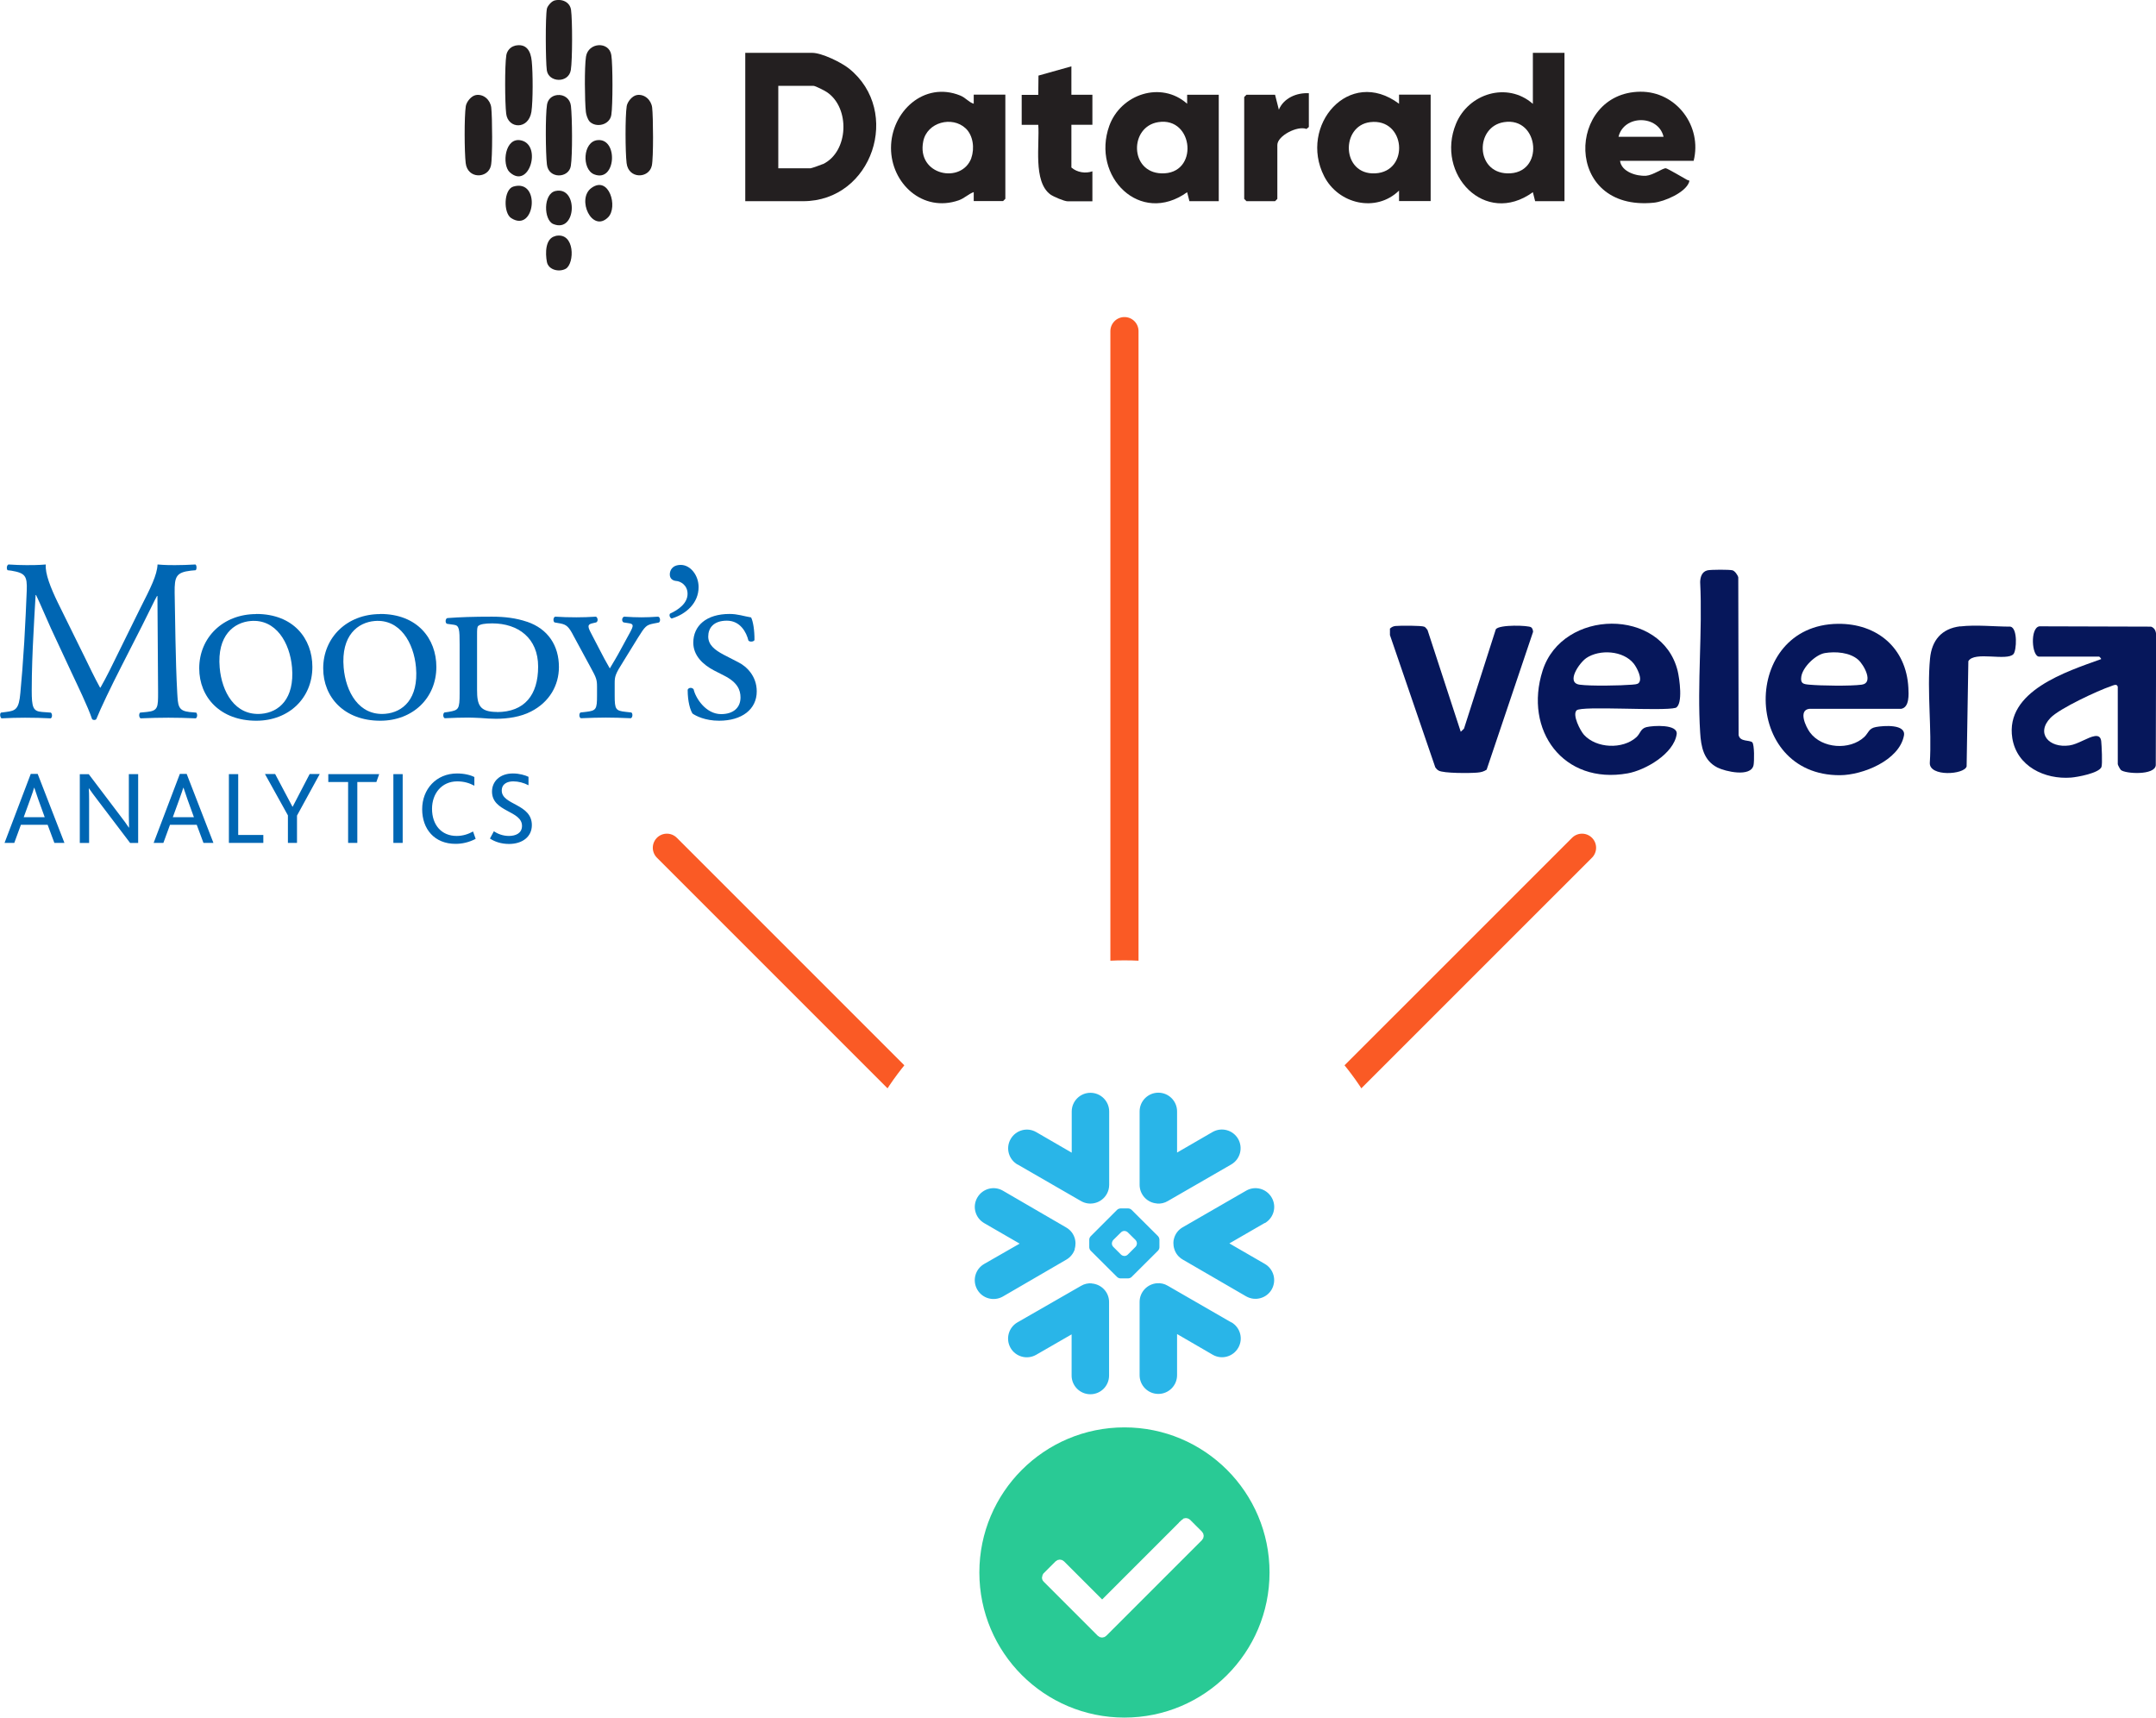 <?xml version="1.0" encoding="UTF-8"?><svg id="Layer_2" xmlns="http://www.w3.org/2000/svg" width="199.12" height="158.63" xmlns:xlink="http://www.w3.org/1999/xlink" viewBox="0 0 199.12 158.63"><defs><style>.cls-1{fill:#29b5e8;fill-rule:evenodd;}.cls-2{fill:#231f20;}.cls-3{fill:#0066b3;}.cls-4{stroke:#fff;stroke-width:.72px;}.cls-4,.cls-5{stroke-miterlimit:10;}.cls-4,.cls-6{fill:#fff;}.cls-5{fill:none;stroke:#fa5a25;stroke-linecap:round;stroke-width:2.6px;}.cls-7{fill:#06175b;}.cls-8{fill:#29ca95;}.cls-6{filter:url(#outer-glow-1);}</style><filter id="outer-glow-1" x="65.02" y="76.54" width="77" height="77" filterUnits="userSpaceOnUse"><feOffset dx="0" dy="0"/><feGaussianBlur result="blur" stdDeviation="4"/><feFlood flood-color="#000" flood-opacity=".2"/><feComposite in2="blur" operator="in"/><feComposite in="SourceGraphic"/></filter></defs><g id="Layer_1-2"><line class="cls-5" x1="103.85" y1="96.47" x2="103.85" y2="30.58"/><line class="cls-5" x1="108.18" y1="124.88" x2="61.59" y2="78.29"/><line class="cls-5" x1="146.11" y1="78.29" x2="99.51" y2="124.88"/><path class="cls-3" d="M.41,77.84h.91l.61-1.67h2.47l.62,1.67h.93l-2.47-6.37h-.64l-2.42,6.37ZM2.19,75.47l.6-1.65c.19-.54.3-.84.36-1.07h.02c.08.23.17.52.36,1.06l.6,1.66h-1.94ZM12.76,77.84v-6.35h-.86v3.84c0,.44.01.76.02,1.1h-.02c-.21-.31-.48-.7-.86-1.18l-2.84-3.75h-.83v6.35h.86v-3.98c0-.46-.01-.76-.03-1.06h.02c.22.31.48.68.84,1.14l2.96,3.9h.74ZM14.18,77.84h.91l.61-1.67h2.47l.62,1.67h.92l-2.47-6.37h-.63l-2.42,6.37ZM15.96,75.47l.6-1.65c.19-.54.3-.84.37-1.07h.02c.08.23.17.52.36,1.06l.6,1.66h-1.94ZM21.14,77.84h3.18v-.73h-2.32v-5.62h-.86v6.35ZM26.58,77.84h.85v-2.52l2.1-3.84h-.93l-1.57,3.02h-.02l-1.6-3.02h-.94l2.12,3.82v2.54ZM32.14,77.84h.86v-5.62h1.76l.26-.73h-4.7v.73h1.83v5.62ZM36.33,77.84h.86v-6.35h-.86v6.35ZM43.69,76.79c-.44.24-.93.41-1.52.41-1.4,0-2.27-1.02-2.27-2.51,0-1.39.88-2.53,2.33-2.53.63,0,1.13.16,1.58.4v-.8c-.34-.18-.92-.33-1.6-.33-1.93,0-3.22,1.46-3.22,3.3s1.14,3.2,3.08,3.2c.6,0,1.22-.13,1.86-.46l-.24-.68ZM45.25,77.44c.42.28,1.02.5,1.76.5,1.23,0,2.11-.66,2.11-1.74,0-1.99-2.78-1.84-2.78-3.19,0-.63.53-.85,1.06-.85.48,0,.97.13,1.41.36v-.78c-.31-.15-.84-.31-1.44-.31-1.22,0-1.93.75-1.93,1.67,0,1.91,2.77,1.74,2.77,3.17,0,.68-.58.93-1.21.93-.58,0-1.06-.21-1.39-.43l-.36.67Z"/><path class="cls-3" d="M17.42,65.74c-1-.11-.98-.66-1.05-1.73-.17-3.08-.19-7.02-.24-9.28-.02-1.49.15-1.87,1.49-2.03l.45-.04c.11-.08.11-.45-.02-.53-.67.04-1.37.06-1.9.06-.43,0-.87,0-1.6-.06-.04.98-.64,2.16-1.62,4.09l-2.01,4.08c-.53,1.09-1.07,2.2-1.64,3.2h-.04c-.52-.94-.98-1.92-1.47-2.92l-2.43-4.93c-.66-1.36-1.19-2.69-1.11-3.52-.7.06-1.28.06-1.77.06-.53,0-1.04-.02-1.68-.06-.17.08-.19.4-.08.53l.34.04c1.3.22,1.48.49,1.43,1.84-.04,1.17-.13,2.98-.23,4.76-.13,2.11-.23,3.28-.36,4.7-.13,1.49-.43,1.64-1.32,1.75l-.47.06c-.13.11-.08.43.05.53.72-.04,1.49-.06,2.17-.06.81,0,1.64.02,2.37.06.15-.06.17-.4.02-.53l-.81-.06c-.84-.06-.96-.41-.96-1.99,0-1.81.08-3.71.15-5.01.06-1.24.13-2.48.21-3.8h.04c.47.98.92,2.09,1.37,3.07l1.92,4.12c.49,1.05,1.51,3.14,1.88,4.26.04.07.15.09.19.09.09,0,.17-.02.21-.09.39-.98,1.35-2.98,2.31-4.86l1.9-3.73c.43-.83,1.24-2.54,1.39-2.77h.04l.06,8.9c0,1.37,0,1.71-1.04,1.81l-.62.06c-.13.13-.11.43.04.53.87-.04,1.83-.06,2.58-.06s1.64.02,2.52.06c.15-.08.17-.4.04-.53l-.69-.06Z"/><path class="cls-3" d="M23.67,56.71c-3.09,0-5.27,2.18-5.27,5.01,0,2.69,1.96,4.84,5.27,4.84,3.01,0,5.18-2.09,5.18-4.97,0-2.61-1.75-4.89-5.18-4.89M24.14,65.92c-2.46.21-3.66-2.06-3.85-4.26-.26-3,1.33-4.18,2.86-4.31,2.34-.2,3.62,2.01,3.82,4.28.25,2.91-1.21,4.15-2.83,4.29"/><path class="cls-3" d="M64.52,54.22c0-1.11-.77-2.05-1.64-2.05-.83,0-1.02.55-1.02.88,0,.4.28.57.57.6.41.02,1.07.38,1.07,1.19,0,.87-.83,1.47-1.62,1.83-.1.15-.02.37.15.45,1.34-.4,2.49-1.43,2.49-2.9"/><path class="cls-3" d="M68.15,61.14l-1.32-.68c-.85-.45-1.42-.92-1.42-1.68s.47-1.46,1.72-1.46,1.81,1.09,1.99,1.83c.1.15.49.13.56-.04.01-.92-.13-1.73-.31-2.09-.72-.12-1.23-.32-1.99-.32-2.15,0-3.35,1.09-3.35,2.65,0,1.19.88,2.02,1.9,2.56l.96.49c1.22.62,1.5,1.32,1.5,2.01,0,.98-.7,1.54-1.79,1.54-1.43,0-2.37-1.51-2.54-2.29-.15-.2-.47-.17-.55.04,0,1.13.25,1.9.45,2.2.3.21,1.15.66,2.45.66,2.11,0,3.48-1.05,3.48-2.71,0-1.43-.96-2.33-1.74-2.71"/><path class="cls-3" d="M48.67,57.42c-1-.34-2.05-.47-3.24-.47-1.73,0-2.92.04-4.12.13-.19.06-.21.47-.02.53l.64.09c.49.06.52.43.52,1.81v4.52c0,1.47-.09,1.55-1,1.71l-.41.06c-.15.11-.13.47.04.53.84-.04,1.5-.06,2.18-.06.32,0,.72.02,1.15.04.45.04.95.07,1.41.07,1.06,0,2.26-.17,3.22-.67,1.71-.87,2.58-2.43,2.58-4.11,0-1.97-1-3.52-2.94-4.18M45.9,65.75c-1.63,0-1.84-.68-1.84-2.04v-5.08c0-.47,0-.75.12-.83.17-.15.58-.23,1.28-.23,2.41,0,4.24,1.37,4.24,3.99s-1.25,4.2-3.81,4.2"/><path class="cls-3" d="M60.78,56.95c-.61.04-1.05.06-1.53.06s-.98-.02-1.61-.06c-.22.08-.24.43-.05.53l.45.07c.52.06.47.25.15.85l-.85,1.56c-.36.68-.68,1.19-1.02,1.77-.32-.56-.64-1.13-.96-1.77l-.79-1.52c-.35-.66-.27-.79.19-.89l.3-.07c.21-.1.15-.45-.02-.53-.68.04-1.17.06-1.81.06-.77,0-1.26-.02-1.96-.06-.17.06-.21.4-.06.53l.56.1c.55.11.77.3,1.21,1.16l1.56,2.88c.54.98.6,1.15.6,1.82v.8c0,1.26-.08,1.39-1,1.5l-.53.06c-.15.11-.13.47.04.53.96-.04,1.62-.06,2.31-.06s1.36.02,2.3.06c.17-.06.2-.43.05-.53l-.53-.06c-.92-.1-1.01-.23-1.01-1.5v-1.15c0-.62.05-.83.82-2.04l1.32-2.14c.66-1.06.77-1.19,1.43-1.32l.51-.1c.17-.1.13-.47-.04-.53"/><path class="cls-3" d="M35.12,56.71c-3.09,0-5.27,2.18-5.27,5.01,0,2.69,1.96,4.84,5.27,4.84,3,0,5.18-2.09,5.18-4.97,0-2.61-1.75-4.89-5.18-4.89M35.59,65.92c-2.46.21-3.66-2.06-3.85-4.26-.26-3,1.33-4.18,2.86-4.31,2.34-.2,3.62,2.01,3.82,4.28.25,2.91-1.21,4.15-2.83,4.29"/><path class="cls-7" d="M128.37,58.05c.16-.14.3-.22.52-.24.39-.04,2.41-.05,2.66.07.11.05.21.2.29.3l3.07,9.4.3-.29,2.94-9.18c.34-.45,3.03-.36,3.26-.18.13.1.17.26.18.42l-4.29,12.73c-.27.18-.52.24-.85.27-.64.06-3.15.08-3.59-.19-.12-.07-.22-.17-.3-.29l-4.19-12.22v-.59Z"/><path class="cls-7" d="M195.58,63.4c-.08-.29-.45-.09-.62-.03-1.22.41-4.73,2.05-5.57,2.91-1.4,1.44-.15,2.83,1.74,2.56.78-.11,1.71-.77,2.33-.86.38-.06.56.12.6.47s.13,2.14.02,2.39c-.24.56-2.19.92-2.8.97-2.43.19-5.01-1.03-5.43-3.64-.69-4.35,5.03-6.16,8.2-7.3.03-.04-.15-.23-.18-.23h-5.54c-.69,0-.86-2.68.03-2.8l10.3.03c.36.12.48.47.47.82l-.03,11.98c-.09.96-2.83.79-3.22.44-.08-.07-.29-.47-.29-.54v-7.17Z"/><path class="cls-7" d="M161.83,68.55c.21.2.19,1.79.12,2.12-.25,1.13-2.61.58-3.34.21-1.27-.65-1.51-1.91-1.59-3.23-.29-4.52.23-9.34,0-13.89.01-.47.16-.97.68-1.09.31-.07,2.03-.08,2.31,0,.21.06.48.43.53.65l.03,14.56c.13.66,1.01.43,1.27.68Z"/><path class="cls-7" d="M181.05,57.85c1.45-.17,3.16.02,4.63.02.68.15.56,2.21.28,2.53-.6.69-3.62-.3-4.17.66l-.16,9.72c-.22.77-3.46.97-3.4-.33.2-3.11-.27-6.56.02-9.63.16-1.68,1.06-2.77,2.79-2.98Z"/><path class="cls-7" d="M154.76,65.37c.7-.32.35-2.72.18-3.42-1.45-5.85-10.64-5.75-12.47-.02-1.76,5.51,1.91,10.56,7.86,9.49,1.65-.3,4.25-1.81,4.52-3.61.14-.95-2.18-.81-2.79-.66-.56.14-.55.59-.94.94-1.26,1.13-3.68,1.03-4.83-.23-.35-.39-1.1-1.85-.68-2.26.44-.44,7.97.1,9.14-.23ZM146.49,60.78c1.24-.84,3.43-.71,4.4.51.28.36.84,1.4.45,1.79-.13.13-.43.13-.61.15-1.09.09-3.82.14-4.84,0-1.3-.18-.03-2.02.62-2.46Z"/><path class="cls-7" d="M167.1,65.46h8.49c.77-.14.69-1.34.66-1.94-.19-3.67-2.88-5.95-6.51-5.91-8.96.11-8.89,14.03.2,13.98,2.09-.01,5.46-1.36,5.9-3.65.21-1.09-1.88-.93-2.58-.8-.68.12-.68.54-1.08.92-1.34,1.25-3.91,1.08-5.02-.42-.39-.53-1.1-2.05-.06-2.18ZM166.36,62.49c.13-.88,1.31-2.03,2.18-2.18.99-.16,2.31-.07,3.09.63.52.47,1.44,2.14.31,2.29-1.04.14-3.75.1-4.84,0-.56-.05-.83-.1-.74-.74Z"/><path class="cls-2" d="M98.95,6.12v2.63h1.94v2.77h-1.94v3.95c.52.45,1.3.58,1.94.35v2.77h-2.29c-.31,0-1.31-.43-1.59-.63-1.62-1.19-.98-4.65-1.12-6.43h-1.53s0-2.77,0-2.77h1.53s.02-1.78.02-1.78l3.03-.85Z"/><path class="cls-2" d="M120.88,8.62v3.11l-.22.18c-.82-.33-2.69.63-2.69,1.48v4.98l-.21.21h-2.64l-.21-.21v-9.41l.21-.21h2.64l.35,1.38c.44-1.07,1.65-1.59,2.78-1.52Z"/><path class="cls-2" d="M58.8,8.78c.74-.13,1.35.47,1.43,1.15.1.85.13,4.64-.03,5.37-.27,1.21-2.16,1.25-2.33-.24-.12-1-.14-4.3.01-5.26.07-.41.51-.95.93-1.02Z"/><path class="cls-2" d="M43.94,8.78c.74-.13,1.35.47,1.43,1.15.1.85.13,4.64-.03,5.37-.27,1.21-2.16,1.25-2.33-.24-.12-1-.14-4.3.01-5.26.07-.41.51-.95.93-1.02Z"/><path class="cls-2" d="M54.44,11.2c-.17-.19-.3-.6-.33-.85-.11-.99-.14-4.18.01-5.12.21-1.33,2.14-1.44,2.34-.14.14.89.14,4.63,0,5.52-.15.95-1.43,1.23-2.03.59Z"/><path class="cls-2" d="M47.55,4.22c1.06-.24,1.47.48,1.56,1.43.11,1.05.12,3.66-.03,4.67-.27,1.69-2.16,1.59-2.33.18-.12-1.02-.14-4.41.01-5.39.06-.41.37-.78.78-.88Z"/><path class="cls-2" d="M51.45,8.78c.65-.08,1.21.34,1.28,1.01.12,1.05.15,4.53-.01,5.53-.18,1.16-2.06,1.23-2.21-.13-.12-1.06-.15-4.52.01-5.53.08-.49.44-.82.93-.88Z"/><path class="cls-2" d="M51.16.06c.71-.21,1.48.11,1.58.86.13.95.13,4.6-.02,5.54-.2,1.26-2.07,1.17-2.22.02-.11-.84-.14-4.91.01-5.68.05-.24.42-.67.65-.73Z"/><path class="cls-2" d="M55.19,12.94c1.93-.19,1.71,3.97-.32,3.16-1.15-.46-1.06-3.03.32-3.16Z"/><path class="cls-2" d="M56.16,20.07c-1.48,1.47-2.94-1.69-1.54-2.71,1.63-1.19,2.48,1.77,1.54,2.71Z"/><path class="cls-2" d="M47.08,15.91c-.75-.68-.46-3.31,1.07-2.94,1.92.46.71,4.56-1.07,2.94Z"/><path class="cls-2" d="M47.41,17.23c2.57-.76,2.01,4.34-.2,2.91-.73-.47-.7-2.64.2-2.91Z"/><path class="cls-2" d="M51.3,21.79c1.82-.4,1.78,2.56.95,3.03-.61.34-1.6.11-1.74-.63-.15-.78-.17-2.18.79-2.39Z"/><path class="cls-2" d="M51.3,17.64c2.12-.47,1.96,3.93-.2,3.05-.9-.37-.94-2.8.2-3.05Z"/><path class="cls-2" d="M78.41,6.33c-.71-.57-2.51-1.45-3.4-1.45h-6.18v13.7h5.34c6.41,0,9.15-8.31,4.24-12.25ZM76,15.15c-.15.07-1.05.39-1.14.39h-2.98v-7.61h3.26c.16,0,1.03.44,1.23.58,2.16,1.45,2.02,5.5-.37,6.65Z"/><path class="cls-2" d="M141.57,4.88v4.71c-2.36-2.07-5.95-.96-7.1,1.84-1.92,4.65,2.68,9.52,7.1,6.32l.21.83h2.71V4.88h-2.92ZM139.19,16.01c-2.94-.1-2.96-4.31-.29-4.73,3.3-.53,3.79,4.85.29,4.73Z"/><path class="cls-2" d="M89.93,8.75v.83c-.5-.16-.71-.54-1.25-.76-3.34-1.35-6.39,1.5-6.39,4.84,0,3.29,2.94,5.99,6.25,4.84.54-.19.89-.58,1.39-.76v.83h2.71l.21-.21v-9.62h-2.92ZM89.72,14.57c-.88,2.47-5.1,1.64-4.45-1.53.36-1.76,2.67-2.35,3.91-1.19.7.65.84,1.85.53,2.72Z"/><path class="cls-2" d="M129.21,8.75v.83c-4.62-3.45-9.29,2.03-6.92,6.69,1.31,2.58,4.8,3.4,6.92,1.33v.97h2.92v-9.83h-2.92ZM127.01,16.01c-3.12.16-3.21-4.39-.47-4.73,3.29-.4,3.67,4.57.47,4.73Z"/><path class="cls-2" d="M109.64,8.75v.83c-2.41-2.14-6.14-.88-7.19,2.04-1.68,4.67,2.84,9.25,7.19,6.13l.21.83h2.71v-9.83h-2.92ZM107.26,16.01c-2.94-.1-2.96-4.31-.29-4.73,3.3-.53,3.79,4.85.29,4.73Z"/><path class="cls-2" d="M151.49,8.47c-6.78.07-7.16,11.09,1.25,10.25.97-.1,2.9-.93,3.25-1.88.09-.25-.06-.16-.16-.22-.31-.17-1.83-1.07-1.98-1.08-.29-.02-1.17.64-1.82.69-.88.06-2.28-.36-2.41-1.38h6.8c.8-3.18-1.58-6.41-4.93-6.38ZM149.48,12.63c.5-2.05,3.68-2.04,4.16,0h-4.16Z"/><circle class="cls-6" cx="103.85" cy="114.85" r="26.16"/><path class="cls-1" d="M116.81,112.94l-3.27,1.89,3.27,1.89c.83.48,1.11,1.53.64,2.36-.48.83-1.53,1.11-2.36.64l-5.86-3.4c-.38-.22-.66-.57-.78-.99-.06-.18-.08-.37-.08-.56,0-.14.02-.27.06-.4.12-.44.41-.81.8-1.03l5.86-3.38c.83-.48,1.88-.19,2.36.64.48.83.19,1.88-.64,2.36h0ZM113.71,122.12l-5.86-3.38c-.3-.18-.65-.26-1-.23-.9.07-1.6.82-1.6,1.72v6.77c0,.95.77,1.73,1.73,1.73.95,0,1.73-.77,1.73-1.73v-3.8l3.29,1.91c.83.48,1.88.19,2.36-.64.48-.83.19-1.88-.64-2.36h0ZM106.95,115.5l-2.44,2.43c-.08.08-.19.12-.31.13h-.72c-.11,0-.22-.05-.31-.13l-2.44-2.43c-.08-.08-.12-.19-.13-.3v-.72c0-.11.05-.22.13-.31l2.44-2.44c.08-.08.19-.12.31-.13h.72c.11,0,.22.05.31.13l2.44,2.43c.08.09.12.19.13.31v.72c0,.11-.05.22-.13.31ZM105,114.82c0-.11-.05-.22-.13-.31l-.71-.7c-.08-.08-.19-.12-.3-.13h-.03c-.11,0-.22.05-.3.13l-.71.7c-.08.09-.12.2-.13.31v.03c0,.11.05.22.13.3l.71.71c.08.08.19.12.3.13h.03c.11,0,.22-.05.3-.13l.71-.71c.08-.08.12-.19.13-.3v-.03ZM93.98,107.54l5.86,3.38c.83.48,1.89.19,2.37-.64.15-.26.23-.56.23-.86v-6.77c0-.95-.77-1.73-1.73-1.73-.95,0-1.73.77-1.73,1.73v3.8l-3.28-1.9c-.83-.48-1.88-.19-2.36.64-.48.83-.19,1.88.64,2.36h0ZM106.85,111.15c.35.03.7-.05,1-.23l5.86-3.38c.83-.48,1.11-1.53.64-2.36-.48-.83-1.53-1.11-2.36-.64l-3.28,1.9v-3.8c0-.95-.77-1.73-1.73-1.73-.95,0-1.73.77-1.73,1.73v6.78c0,.9.7,1.66,1.6,1.72ZM100.84,118.52c-.35-.03-.7.05-1,.23l-5.87,3.37c-.83.48-1.11,1.53-.64,2.36.48.83,1.53,1.11,2.36.64l3.28-1.89v3.8c0,.95.77,1.73,1.73,1.73s1.73-.77,1.73-1.73h0v-6.79c0-.9-.7-1.64-1.6-1.71ZM99.25,115.35c.06-.18.08-.37.08-.56,0-.14-.03-.27-.06-.4-.12-.44-.41-.81-.8-1.03l-5.85-3.4c-.83-.48-1.88-.19-2.36.64-.48.83-.19,1.88.64,2.36l3.27,1.89-3.28,1.88c-.83.48-1.11,1.54-.63,2.37.48.83,1.54,1.11,2.37.63l5.85-3.4c.38-.22.66-.57.79-.98h0Z"/><circle class="cls-8" cx="103.85" cy="145.22" r="13.4"/><path class="cls-4" d="M109.39,140.62l-7.6,7.6-3.77-3.77c-.08-.08-.2-.08-.28,0l-1.09,1.09s-.06.11-.06.14,0,.09.06.14l4.99,4.99c.08.08.2.08.28,0l8.83-8.83c.08-.08.08-.2,0-.28l-1.09-1.09c-.08-.07-.2-.08-.28,0Z"/></g></svg>